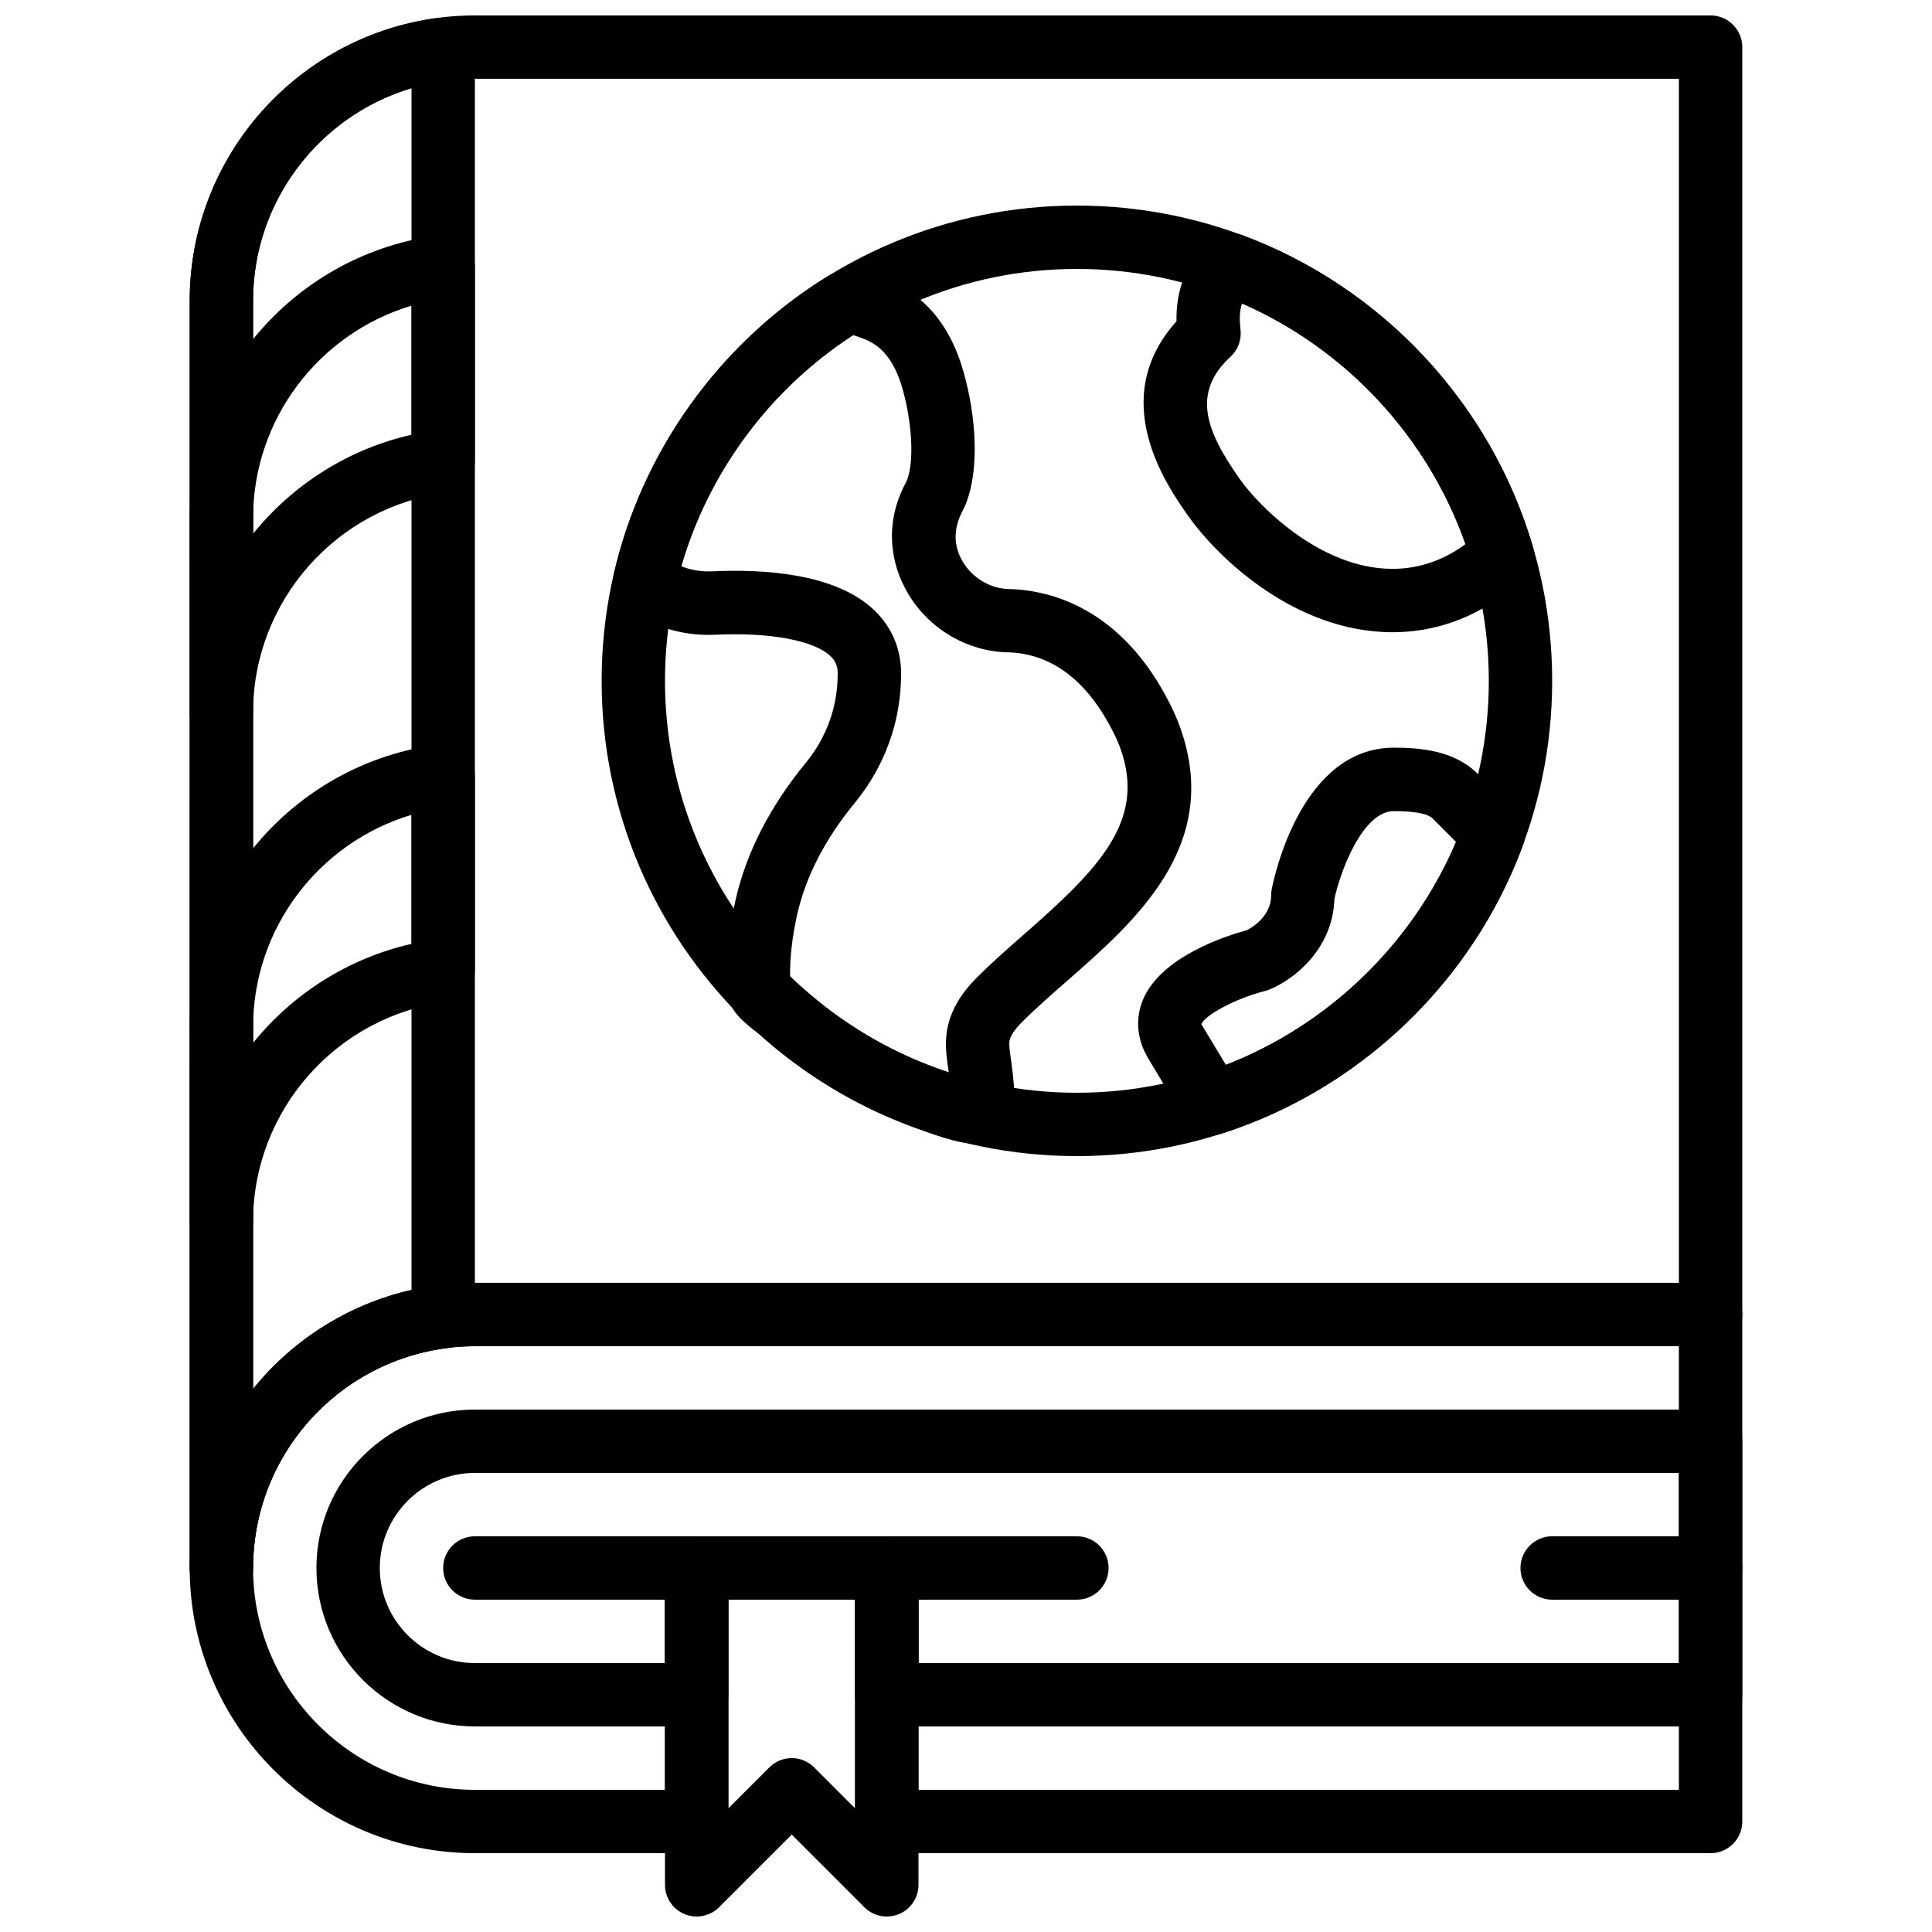 <?xml version="1.0" encoding="UTF-8"?>
<!-- Uploaded to: ICON Repo, www.svgrepo.com, Generator: ICON Repo Mixer Tools -->
<svg width="800px" height="800px" version="1.1" viewBox="144 144 512 512" xmlns="http://www.w3.org/2000/svg">
 <defs>
  <clipPath id="c">
   <path d="m194 148.09h412v419.91h-412z"/>
  </clipPath>
  <clipPath id="b">
   <path d="m194 148.09h76v419.91h-76z"/>
  </clipPath>
  <clipPath id="a">
   <path d="m320 551h68v100.9h-68z"/>
  </clipPath>
 </defs>
 <g clip-path="url(#c)">
  <path d="m202.67 567.93c-4.637 0-8.398-3.762-8.398-8.398l0.004-335.87c0-41.664 33.906-75.57 75.57-75.57h327.48c4.637 0 8.398 3.762 8.398 8.398v335.87c0 4.637-3.762 8.398-8.398 8.398h-327.48c-32.41 0-58.777 26.367-58.777 58.777 0 4.633-3.762 8.395-8.398 8.395zm67.176-403.05c-32.41 0-58.777 26.367-58.777 58.777v288.42c13.863-17.137 35.066-28.121 58.777-28.121h319.08v-319.08z"/>
 </g>
 <path d="m328.62 567.93h-58.777c-4.637 0-8.398-3.762-8.398-8.398 0-4.637 3.762-8.398 8.398-8.398h58.777c4.637 0 8.398 3.762 8.398 8.398 0 4.637-3.762 8.398-8.398 8.398z"/>
 <path d="m429.39 567.93h-50.383c-4.637 0-8.398-3.762-8.398-8.398 0-4.637 3.762-8.398 8.398-8.398h50.383c4.637 0 8.398 3.762 8.398 8.398 0 4.637-3.762 8.398-8.398 8.398z"/>
 <path d="m597.32 567.93h-41.984c-4.637 0-8.398-3.762-8.398-8.398 0-4.637 3.762-8.398 8.398-8.398h41.984c4.637 0 8.398 3.762 8.398 8.398 0 4.637-3.766 8.398-8.398 8.398z"/>
 <g clip-path="url(#b)">
  <path d="m202.67 567.93c-4.637 0-8.398-3.762-8.398-8.398l0.004-335.87c0-37.945 28.422-70.148 66.125-74.918 2.402-0.301 4.793 0.438 6.598 2.035 1.805 1.594 2.848 3.887 2.848 6.297v335.87c0 4.231-3.148 7.801-7.348 8.328-29.32 3.707-51.43 28.754-51.43 58.262 0 4.633-3.762 8.395-8.398 8.395zm50.383-400.54c-24.496 7.312-41.984 30.027-41.984 56.266v288.49c10.438-12.914 25.074-22.387 41.984-26.238z"/>
 </g>
 <path d="m202.67 341.22c-4.637 0-8.398-3.762-8.398-8.398v-51.555c0-37.945 28.422-70.148 66.125-74.918 2.406-0.32 4.797 0.438 6.602 2.031s2.848 3.887 2.848 6.297v51.555c0 4.231-3.148 7.801-7.348 8.328-29.32 3.707-51.43 28.754-51.43 58.262 0 4.633-3.762 8.398-8.398 8.398zm50.383-116.21c-24.492 7.312-41.984 30.027-41.984 56.266v4.172c10.438-12.914 25.074-22.387 41.984-26.238z"/>
 <path d="m202.67 476.16c-4.637 0-8.398-3.762-8.398-8.398v-51.555c0-37.945 28.422-70.148 66.125-74.918 2.402-0.32 4.793 0.438 6.609 2.031 1.797 1.59 2.84 3.891 2.84 6.301v51.555c0 4.231-3.148 7.801-7.348 8.328-29.32 3.707-51.43 28.754-51.43 58.262 0 4.633-3.762 8.395-8.398 8.395zm50.383-116.22c-24.496 7.312-41.984 30.027-41.984 56.266v4.172c10.438-12.914 25.074-22.387 41.984-26.238z"/>
 <g clip-path="url(#a)">
  <path d="m379.01 651.9c-2.184 0-4.332-0.855-5.938-2.461l-19.254-19.254-19.254 19.254c-2.402 2.402-6.012 3.113-9.152 1.82-3.133-1.297-5.18-4.363-5.18-7.754v-83.969c0-4.637 3.762-8.398 8.398-8.398h50.383c4.637 0 8.398 3.762 8.398 8.398v83.969c0 3.391-2.047 6.457-5.18 7.758-1.051 0.426-2.141 0.637-3.223 0.637zm-25.191-41.984c2.148 0 4.301 0.824 5.938 2.461l10.855 10.859v-55.305h-33.586v55.301l10.855-10.855c1.637-1.637 3.789-2.461 5.938-2.461z"/>
 </g>
 <path d="m597.32 601.52h-218.32c-4.637 0-8.398-3.762-8.398-8.398v-25.191h-33.586v25.191c0 4.637-3.762 8.398-8.398 8.398h-58.777c-23.148 0-41.984-18.836-41.984-41.984 0-23.148 18.836-41.984 41.984-41.984h327.48c4.637 0 8.398 3.762 8.398 8.398v67.176c0 4.633-3.766 8.395-8.398 8.395zm-209.92-16.793h201.52v-50.383h-319.08c-13.887 0-25.191 11.301-25.191 25.191 0 13.887 11.301 25.191 25.191 25.191h50.383v-25.191c0-4.637 3.762-8.398 8.398-8.398h50.383c4.637 0 8.398 3.762 8.398 8.398z"/>
 <path d="m597.32 635.11h-218.32c-4.637 0-8.398-3.762-8.398-8.398v-58.777h-33.586v58.777c0 4.637-3.762 8.398-8.398 8.398h-58.777c-41.664 0-75.57-33.906-75.57-75.57 0-41.664 33.906-75.57 75.57-75.57h327.48c4.637 0 8.398 3.762 8.398 8.398v134.35c0 4.633-3.766 8.395-8.398 8.395zm-209.92-16.793h201.52v-117.55h-319.08c-32.41 0-58.777 26.367-58.777 58.777 0 32.41 26.367 58.777 58.777 58.777h50.383v-58.777c0-4.637 3.762-8.398 8.398-8.398h50.383c4.637 0 8.398 3.762 8.398 8.398z"/>
 <path d="m402.84 447.15c-3.856 0-8.75-1.477-15.508-3.981-6.75-2.445-12.746-5.148-18.473-8.289-5.668-3.113-11.125-6.684-16.23-10.613-2.469-1.906-4.879-3.894-7.195-5.981l-0.816-0.652c-3.703-2.914-7.531-5.918-7.875-10.688-0.52-7.547 0.211-15.77 2.184-24.441 2.856-12.562 9.109-24.77 18.59-36.316 3.871-4.719 8.488-12.645 8.488-23.652 0-1.98-0.57-3.375-1.906-4.652-4.375-4.172-16.078-6.363-30.531-5.676-9.109 0.438-17.727-2.394-24.168-7.926-2.359-2.039-3.41-5.215-2.703-8.254 7.5-32.496 28.129-61.211 56.594-78.797 3.719-2.301 8.398-1.965 16.156 1.125 3.434 1.367 6.559 3.324 9.277 5.801 4.535 4.148 7.934 9.789 10.137 16.777 3.074 9.789 5.258 25.082 1.344 35.945-0.379 1.051-0.875 2.074-1.402 3.082-2.965 6.019-1.016 10.672 0.379 12.965 2.621 4.309 7.281 7.062 12.16 7.172 10.41 0.242 29.844 4.578 42.891 30.809 1.016 2.039 1.922 4.156 2.68 6.324 10.773 30.926-11.98 50.844-30.27 66.848-4.418 3.863-8.582 7.516-12.141 11.133-2.176 2.215-2.805 3.746-2.965 4.637-0.176 1.109 0.074 2.848 0.344 4.684l0.133 0.922c0.57 4.023 0.891 8.094 0.957 12.117 0.043 2.769-1.629 6.106-3.894 7.699-1.793 1.297-3.809 1.879-6.234 1.879zm-49.457-43.984c0.547 0.445 1.133 0.883 1.605 1.25 0.723 0.57 1.316 1.051 1.652 1.352 2.016 1.797 4.106 3.535 6.246 5.188 4.418 3.402 9.152 6.5 14.055 9.195 4.953 2.719 10.152 5.07 15.449 6.977 1.133 0.418 2.148 0.789 3.055 1.109-0.016-0.145-0.043-0.277-0.059-0.418l-0.125-0.848c-0.402-2.754-0.906-6.172-0.293-9.875 0.797-4.785 3.332-9.379 7.547-13.66 3.996-4.074 8.605-8.102 13.066-12.008 19.641-17.188 32.027-29.859 25.477-48.676-0.52-1.496-1.148-2.957-1.855-4.375-6.961-13.996-16.465-21.227-28.254-21.512-10.547-0.242-20.555-6.086-26.113-15.242-5.406-8.891-5.93-19.246-1.438-28.434l0.496-0.965c0.176-0.344 0.379-0.68 0.512-1.043 2.207-6.129 0.84-17.574-1.562-25.242-1.293-4.133-3.133-7.297-5.441-9.406-1.219-1.109-2.621-1.988-4.18-2.613-1.41-0.57-2.453-0.914-3.176-1.125-21.949 14.266-38.246 36.258-45.492 61.262 2.461 1.016 5.281 1.484 8.238 1.344 13.957-0.637 32.746 0.613 42.898 10.312 4.644 4.434 7.106 10.242 7.106 16.793 0 15.973-6.684 27.473-12.301 34.309-7.809 9.512-12.922 19.398-15.199 29.391-1.367 6.062-2.016 11.746-1.914 16.961z"/>
 <path d="m465.23 444.8c-2.887 0-5.652-1.496-7.195-4.074l-9.715-16.188c-3.008-4.981-3.527-10.496-1.453-15.527 4.769-11.586 22.379-17.105 27.582-18.508 1.387-0.707 6.422-3.68 6.422-9.262 0-0.547 0.051-1.082 0.16-1.621 0.754-3.836 8.062-37.477 32.371-37.477 7.019 0 15.871 0.766 21.992 6.727l10.27 10.27c2.316 2.316 3.074 5.769 1.941 8.844-13.316 36.125-43.152 64.68-79.812 76.41-0.852 0.277-1.707 0.406-2.562 0.406zm32.41-62.617c-0.461 13.57-10.926 21.469-17.164 24.031-0.359 0.152-0.746 0.277-1.125 0.371-8.305 2.117-16.273 6.633-16.969 8.852l6.5 10.773c27.266-10.621 49.508-32.145 60.996-59.078l-6.281-6.289c-0.848-0.824-3.375-1.891-10.203-1.891-8.129-0.004-14.059 15.473-15.754 23.23z"/>
 <path d="m429.39 450.38c-69.449 0-125.95-56.504-125.95-125.95s56.504-125.95 125.95-125.95 125.95 56.504 125.95 125.95c0 69.449-56.504 125.95-125.95 125.95zm0-235.11c-60.188 0-109.16 48.969-109.16 109.16 0 60.188 48.969 109.16 109.16 109.16 60.188 0 109.16-48.969 109.16-109.16 0-60.191-48.961-109.16-109.16-109.16z"/>
 <path d="m513.06 311.55c-25.602 0-46.117-19.398-54.191-30.852-5.508-7.809-21.746-30.824-3.082-51.547-0.133-7.254 1.781-13.008 6.113-18.676 0.371-0.488 0.789-0.922 1.242-1.316l1.664-1.402c2.316-1.957 5.5-2.519 8.348-1.461 37.07 13.738 65.875 44.578 77.039 82.48 0.949 3.199-0.094 6.648-2.644 8.801-0.059 0.051-0.605 0.504-0.664 0.547l-3.199 2.543c-8.945 7.129-19.535 10.883-30.625 10.883zm-39.91-87.152c-0.648 1.906-0.723 4.023-0.395 7.047 0.293 2.644-0.688 5.273-2.644 7.078-10.305 9.531-6.684 19.496 2.477 32.488 4.66 6.609 21.008 23.738 40.473 23.738 6.902 0 13.562-2.266 19.305-6.559-10.012-28.414-31.613-51.684-59.215-63.793z"/>
</svg>